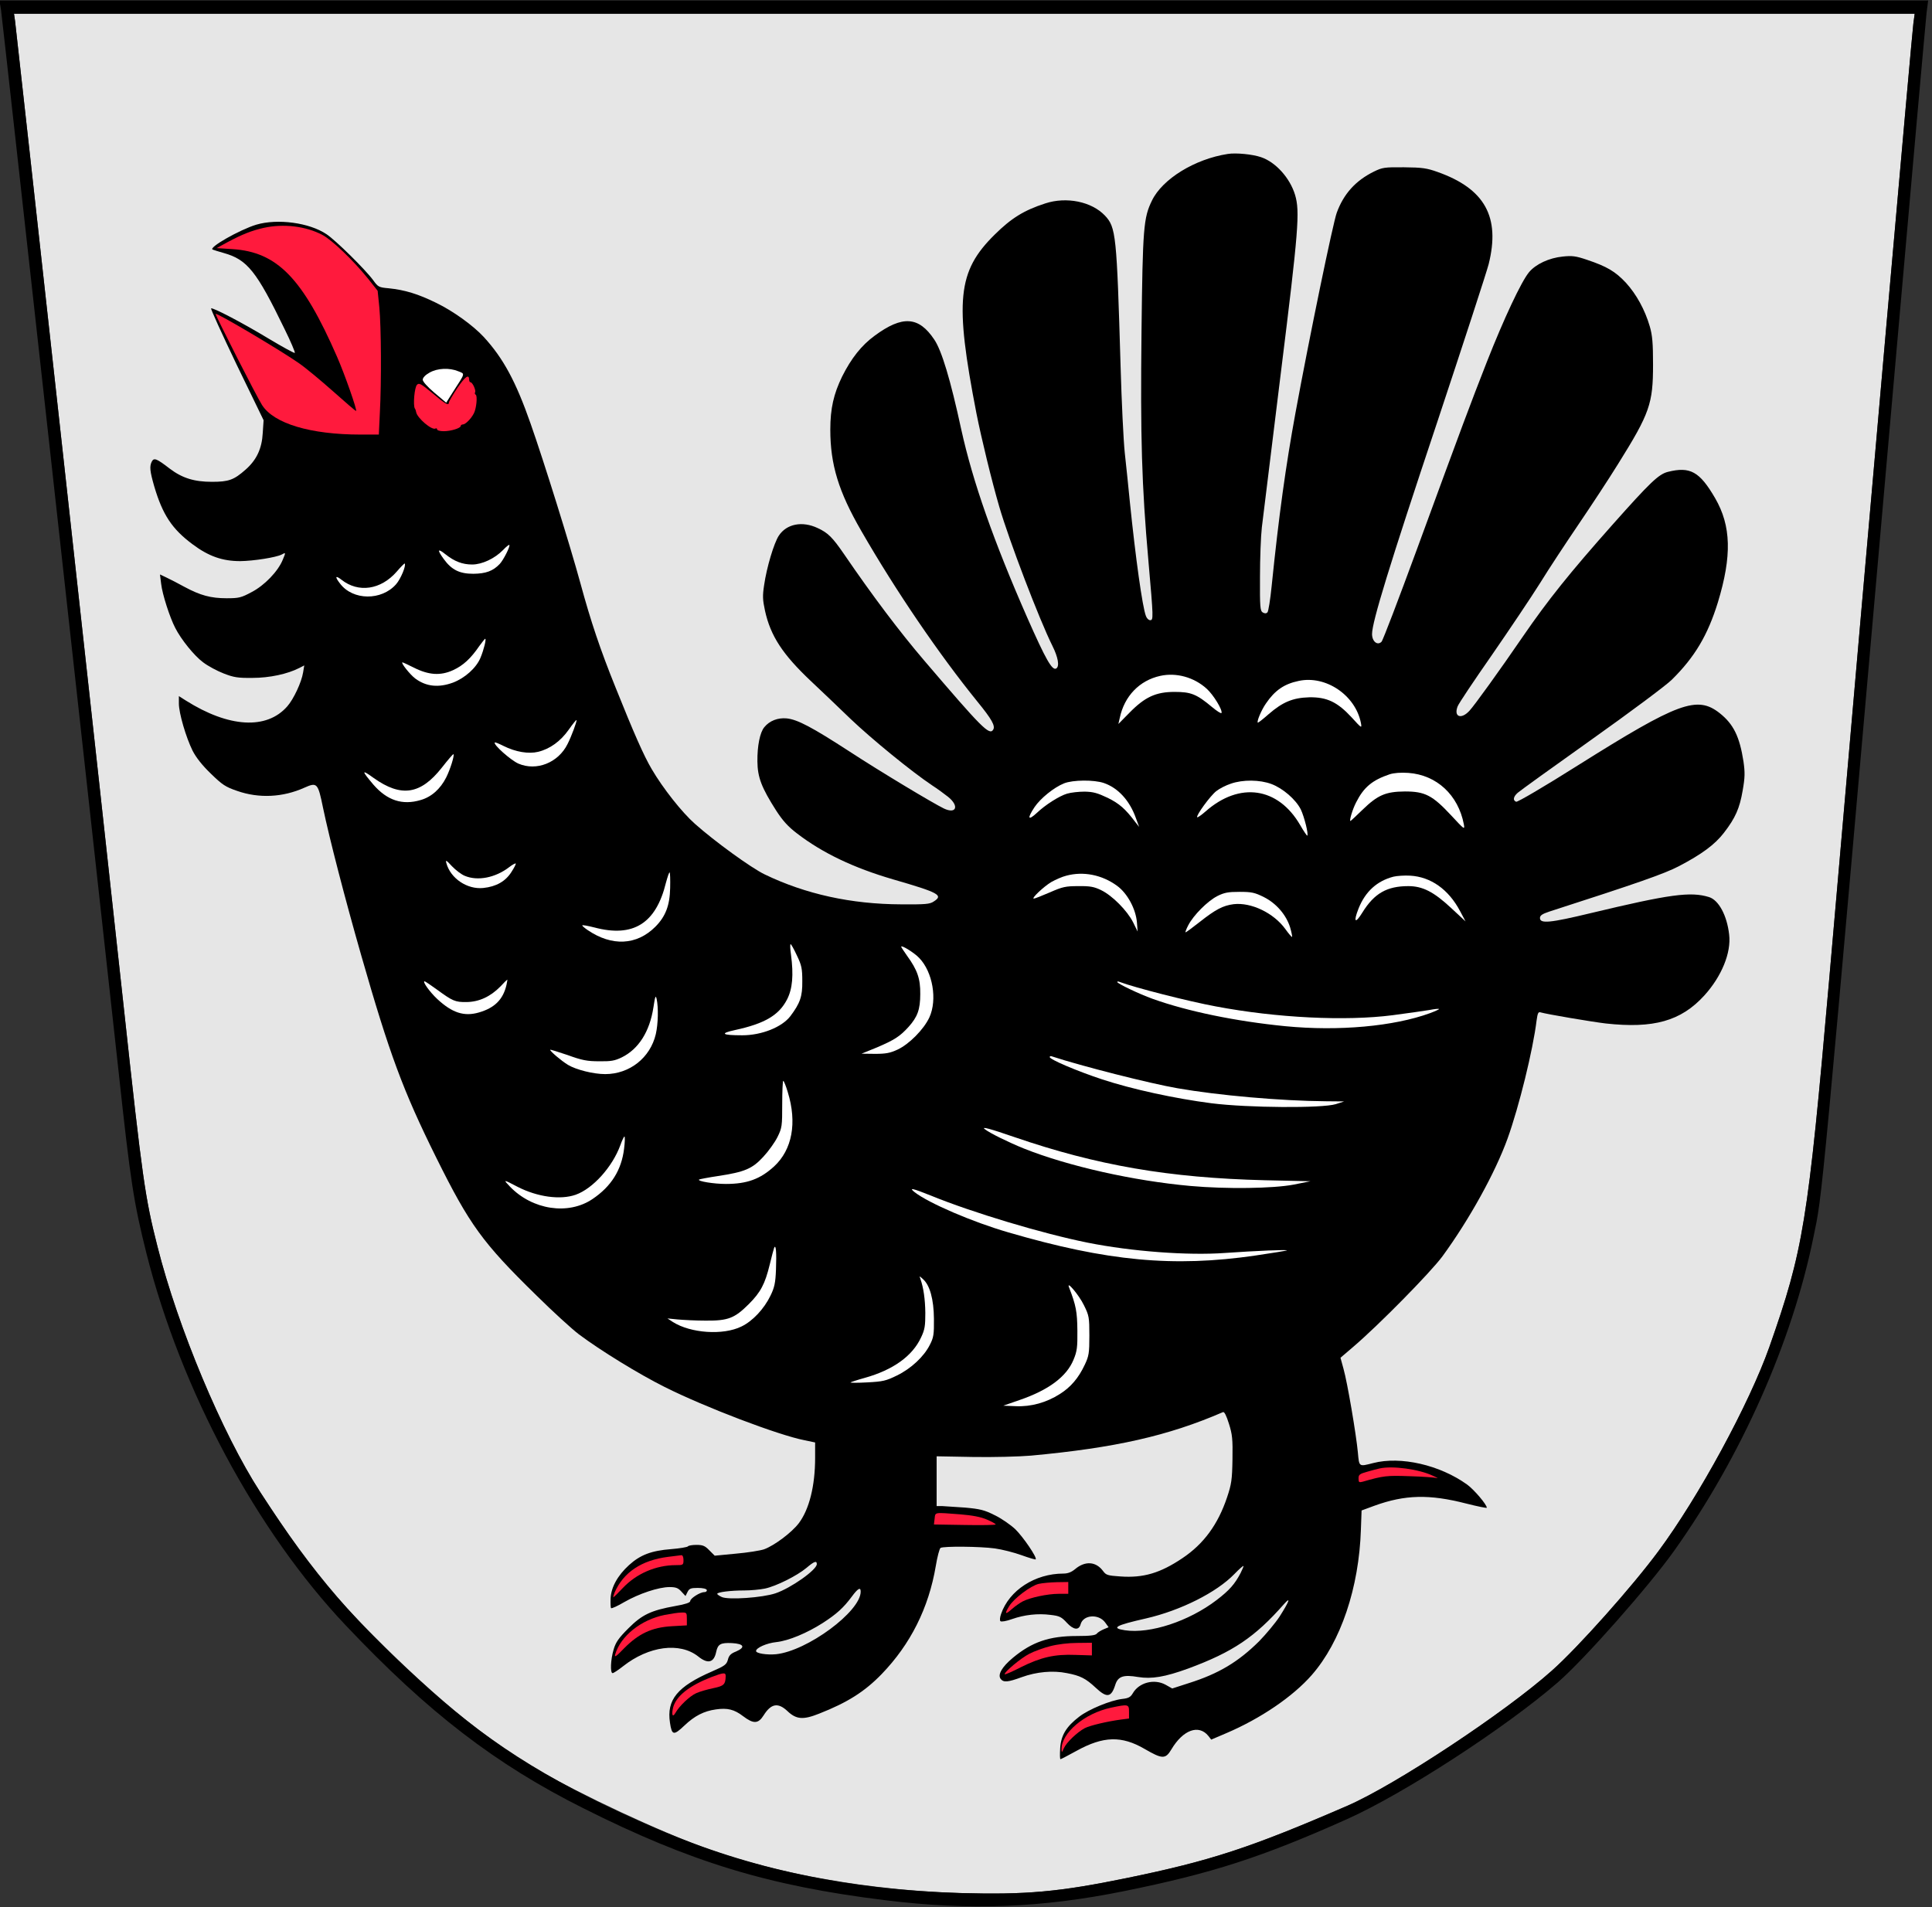 <?xml version="1.0" encoding="UTF-8" standalone="no"?>
<!-- Created with Inkscape (http://www.inkscape.org/) -->
<svg
   xmlns:svg="http://www.w3.org/2000/svg"
   xmlns="http://www.w3.org/2000/svg"
   version="1.0"
   width="469pt"
   height="463pt"
   viewBox="0 0 469 463"
   id="svg2">
  <rect x="0" y="0" width="469" height="463" fill="#333333" stroke="none"/>
  <defs
     id="defs19" />
  <g
     id="g1956">
    <path
       d="M 3.649,5.051 C 4.033,7.996 25.993,207.104 30.09,245.005 C 34.572,286.363 35.212,290.781 38.221,302.625 C 43.215,322.408 53.971,348.081 63.19,362.293 C 73.177,377.659 78.427,384.509 87.582,393.984 C 103.844,410.694 117.608,422.154 130.285,429.516 C 140.976,435.727 160.311,444.754 171.579,448.787 C 188.673,454.997 211.401,458.967 233.04,459.607 C 249.11,460.055 257.048,459.351 273.566,455.958 C 293.797,451.796 303.464,448.659 327.088,438.416 C 338.74,433.358 365.374,415.752 376.769,405.572 C 383.108,399.938 396.232,385.213 402.57,376.634 C 412.366,363.446 424.658,340.782 429.524,327.017 C 437.782,303.521 438.871,296.927 444.057,237.643 C 454.364,118.946 464.159,7.932 464.48,5.691 L 464.8,3.322 L 234.128,3.322 L 3.393,3.322 L 3.649,5.051 z "
       style="fill:#e6e6e6;fill-opacity:1;stroke:none"
       id="path1893" />
    <path
       d="M 0.256,2.49 C 0.576,4.667 22.152,199.678 28.81,260.37 C 31.691,287.004 32.459,291.933 35.532,304.225 C 43.919,337.517 62.293,371.769 83.933,394.625 C 103.908,415.752 120.297,428.364 141.681,439.056 C 167.546,452.052 186.624,457.878 214.794,461.335 C 235.345,463.896 252.887,463.192 272.798,459.159 C 294.309,454.805 306.345,450.9 326.96,441.681 C 340.853,435.471 365.566,419.401 378.242,408.389 C 384.708,402.755 400.266,385.149 406.412,376.506 C 422.673,353.65 435.029,325.865 440.215,300.384 C 442.52,288.988 441.56,299.232 460.318,85.91 C 464.159,42.055 467.489,4.859 467.681,3.13 L 468.065,0.121 L 233.936,0.121 L -0.128,0.121 L 0.256,2.49 z M 464.48,5.691 C 464.159,7.932 454.364,118.946 444.057,237.643 C 438.871,296.927 437.782,303.521 429.524,327.017 C 424.658,340.782 412.366,363.446 402.57,376.634 C 396.232,385.213 383.108,399.938 376.769,405.572 C 365.374,415.752 338.74,433.358 327.088,438.416 C 303.464,448.659 293.797,451.796 273.566,455.958 C 257.048,459.351 249.11,460.055 233.04,459.607 C 205.831,458.775 182.207,453.781 159.415,443.985 C 135.727,433.806 119.913,424.139 104.676,410.502 C 86.174,393.92 76.186,382.396 63.19,362.293 C 53.971,348.081 43.215,322.408 38.221,302.625 C 35.212,290.781 34.572,286.363 30.09,245.005 C 25.993,207.104 4.033,7.996 3.649,5.051 L 3.393,3.322 L 234.128,3.322 L 464.8,3.322 L 464.48,5.691 z "
       style="fill:black;stroke:none"
       id="path8" />
    <g
       transform="matrix(0.85,0,0,0.85,30.723,37.094)"
       id="g2226">
      <path
         d="M 314.492,0.335 C 305.093,1.781 295.839,7.468 292.851,13.637 C 290.441,18.554 290.2,21.397 289.863,50.943 C 289.525,81.356 289.911,94.803 291.839,116.637 C 293.285,133.072 293.285,133.506 292.321,133.506 C 291.887,133.506 291.357,132.976 291.116,132.301 C 290.104,129.65 288.176,115.769 286.537,99.767 C 286.152,95.67 285.477,89.357 285.091,85.79 C 284.706,82.223 284.175,71.041 283.886,60.968 C 282.778,23.325 282.585,21.301 279.404,17.927 C 275.596,13.927 268.415,12.481 262.39,14.457 C 256.269,16.433 252.654,18.698 247.931,23.373 C 237.279,33.881 236.459,42.171 242.725,74.463 C 244.123,81.5 247.063,93.646 249.232,101.069 C 252.027,110.708 260.703,133.409 264.414,140.832 C 266.053,144.109 266.487,146.664 265.523,147.291 C 264.366,148.013 262.535,144.784 257.233,132.783 C 247.641,110.949 241.665,93.935 238.387,79.042 C 235.303,64.776 232.796,56.485 230.676,53.353 C 226.241,46.701 221.566,46.412 213.662,52.244 C 209.902,54.991 206.962,58.703 204.36,63.908 C 201.95,68.872 200.986,73.017 200.986,79.09 C 200.986,89.067 203.347,96.779 209.806,107.961 C 219.735,125.216 232.073,143.29 243.014,156.786 C 247.111,161.798 248.172,163.726 247.497,164.786 C 246.436,166.522 244.219,164.256 227.88,145.122 C 220.747,136.783 212.987,126.469 204.89,114.612 C 201.612,109.841 200.311,108.539 197.371,107.19 C 192.985,105.117 188.502,105.985 186.285,109.359 C 184.888,111.479 182.815,118.42 182.092,123.433 C 181.61,126.517 181.658,127.674 182.333,130.807 C 183.924,138.036 187.394,143.29 195.395,150.857 C 198.094,153.363 203.203,158.28 206.818,161.75 C 212.842,167.485 224.217,176.788 230.145,180.74 C 231.495,181.607 233.471,183.053 234.628,183.969 C 237.857,186.572 236.99,188.982 233.423,187.295 C 230.242,185.753 215.156,176.691 206.528,171.052 C 195.684,164.015 191.635,161.894 188.551,161.557 C 185.996,161.316 183.634,162.232 182.14,164.063 C 180.887,165.558 180.116,169.413 180.164,173.848 C 180.212,178.426 181.369,181.366 185.514,187.873 C 187.394,190.765 188.888,192.452 191.491,194.428 C 198.769,200.019 207.685,204.261 218.915,207.538 C 232.073,211.346 233.327,212.069 230.531,213.852 C 229.422,214.623 228.121,214.72 221.229,214.671 C 207.01,214.623 193.949,211.779 182.188,206.092 C 178.333,204.212 168.018,196.742 162.331,191.681 C 158.62,188.403 153.173,181.511 149.992,176.065 C 147.727,172.257 144.835,165.654 139.678,152.785 C 135.244,141.796 132.593,133.891 129.604,122.902 C 126.713,112.299 119.194,88.152 115.386,77.355 C 111.193,65.354 107.578,58.654 101.987,52.581 C 98.95,49.304 93.263,45.207 88.492,42.894 C 83.19,40.291 79.479,39.182 74.851,38.7 C 72.056,38.459 71.815,38.315 70.465,36.435 C 68.297,33.447 59.717,24.964 57.066,23.229 C 52.15,19.951 43.137,18.746 37.064,20.53 C 32.293,21.976 23.135,27.181 24.629,27.663 C 24.967,27.808 26.413,28.241 27.762,28.627 C 34.462,30.507 37.112,33.784 45.113,50.316 C 46.897,53.931 48.198,57.016 48.053,57.16 C 47.909,57.305 44.583,55.473 40.631,53.112 C 33.064,48.533 24.726,44.195 24.147,44.436 C 23.954,44.532 27.232,51.714 31.425,60.486 L 39.137,76.391 L 38.896,80.006 C 38.655,84.489 37.161,87.718 33.98,90.513 C 30.654,93.453 29.16,93.984 24.388,93.984 C 19.327,93.984 15.905,92.923 12.339,90.224 C 8.579,87.332 7.856,87.043 7.23,88.152 C 6.507,89.549 6.651,90.899 7.904,95.285 C 10.314,103.43 13.013,107.479 18.845,111.817 C 23.472,115.287 27.425,116.637 32.485,116.637 C 36.293,116.588 42.703,115.576 44.294,114.757 C 45.499,114.082 45.499,114.13 44.583,116.299 C 43.234,119.577 39.378,123.577 35.763,125.457 C 32.726,127.096 32.052,127.24 28.581,127.24 C 24.051,127.24 21.063,126.421 16.58,124.011 C 14.749,122.999 12.387,121.794 11.375,121.312 L 9.543,120.444 L 9.881,123.143 C 10.218,126.132 12.339,132.687 13.881,135.675 C 15.568,139 19.279,143.627 21.882,145.555 C 23.28,146.616 25.882,148.013 27.762,148.736 C 30.606,149.845 31.811,150.038 35.956,149.99 C 40.824,149.99 45.981,148.881 49.355,147.146 L 50.752,146.423 L 50.415,148.447 C 49.981,151.195 47.716,156.063 45.884,158.135 C 40.004,164.835 29.208,164.208 16.917,156.448 L 14.941,155.195 L 14.941,157.316 C 14.941,160.063 16.966,166.955 18.845,170.763 C 19.858,172.739 21.593,174.956 24.099,177.366 C 27.376,180.547 28.244,181.125 31.618,182.282 C 37.835,184.451 44.631,184.114 50.752,181.366 C 54.416,179.728 54.657,179.969 56.102,187.054 C 57.982,196.067 62.368,212.984 67.043,229.323 C 75.092,257.423 78.948,267.882 88.443,287.017 C 97.987,306.248 101.65,311.308 116.977,326.298 C 121.7,330.973 127.195,335.986 129.171,337.48 C 135.34,342.107 146.233,348.806 153.655,352.518 C 165.175,358.301 186.189,366.302 193.66,367.748 L 196.648,368.375 L 196.648,372.761 C 196.648,380.81 194.961,387.509 191.973,391.462 C 189.9,394.161 184.984,397.824 182.092,398.884 C 180.983,399.27 177.32,399.848 173.995,400.137 L 167.97,400.716 L 166.428,399.173 C 165.175,397.872 164.548,397.631 162.716,397.631 C 161.56,397.631 160.451,397.824 160.307,398.065 C 160.162,398.257 158.041,398.643 155.583,398.836 C 149.896,399.27 146.715,400.475 143.485,403.415 C 140.208,406.403 138.376,409.777 138.232,412.958 C 138.184,414.307 138.232,415.561 138.376,415.705 C 138.569,415.85 140.256,415.079 142.136,413.97 C 146.329,411.56 151.968,409.68 155.053,409.68 C 156.836,409.68 157.511,409.921 158.427,410.934 L 159.632,412.235 L 160.21,411.078 C 160.692,410.114 161.126,409.921 163.102,409.921 C 164.596,409.921 165.56,410.162 165.705,410.5 C 165.801,410.837 165.512,411.126 164.982,411.126 C 163.777,411.126 160.981,412.91 160.981,413.681 C 160.981,414.115 159.584,414.597 156.788,415.079 C 149.799,416.332 147.245,417.537 143.341,421.441 C 140.545,424.236 139.726,425.393 139.099,427.514 C 138.232,430.406 138.087,434.261 138.81,434.261 C 139.099,434.261 140.401,433.394 141.75,432.333 C 149.125,426.502 157.993,425.345 163.247,429.49 C 166.042,431.755 167.777,431.273 168.404,428.14 C 168.886,425.971 169.657,425.538 172.886,425.682 C 176.356,425.875 176.838,426.887 174.043,428.092 C 172.549,428.67 172.019,429.249 171.729,430.454 C 171.344,431.803 170.862,432.189 167.199,433.779 C 157.318,438.069 154.185,441.877 155.198,448.432 C 155.728,452.046 156.258,452.143 159.294,449.251 C 162.234,446.455 164.885,445.106 168.307,444.624 C 171.585,444.142 173.561,444.624 176.067,446.552 C 179.056,448.817 180.405,448.769 181.947,446.311 C 184.068,442.937 186.044,442.6 188.695,445.058 C 191.25,447.516 193.226,447.66 197.805,445.829 C 205.902,442.648 210.77,439.563 215.638,434.551 C 223.88,426.02 229.085,415.657 231.109,403.656 C 231.543,401.005 232.17,398.691 232.459,398.498 C 233.327,397.968 243.785,398.065 247.979,398.643 C 250.051,398.932 253.473,399.8 255.594,400.571 C 257.715,401.342 259.546,401.872 259.643,401.776 C 260.125,401.294 256.076,395.366 253.811,393.149 C 252.461,391.895 249.858,390.064 247.931,389.148 C 244.99,387.654 243.737,387.365 239.496,386.979 C 236.749,386.786 233.76,386.594 232.941,386.545 L 231.35,386.545 L 231.35,379.412 L 231.35,372.327 L 241.761,372.52 C 247.497,372.616 254.919,372.423 258.293,372.134 C 282.296,369.917 297.478,366.495 313.142,359.699 C 313.528,359.555 314.106,360.711 314.829,363.025 C 315.793,366.061 315.938,367.411 315.841,373.195 C 315.745,379.075 315.552,380.28 314.299,384.039 C 311.696,391.799 307.648,397.342 301.527,401.439 C 295.213,405.68 290.393,407.126 283.79,406.644 C 280.223,406.403 279.741,406.258 278.922,405.15 C 276.898,402.354 273.765,402.113 270.873,404.571 C 269.812,405.439 268.8,405.825 267.547,405.825 C 259.45,405.825 252.076,410.596 249.762,417.344 C 249.425,418.308 249.328,419.175 249.569,419.416 C 249.81,419.657 251.256,419.416 252.847,418.838 C 256.413,417.585 260.269,417.151 263.932,417.633 C 266.439,417.922 267.017,418.211 268.559,419.898 C 270.439,421.923 271.981,422.115 272.463,420.332 C 273.186,417.585 277.572,417.248 279.452,419.754 L 280.464,421.152 L 279.066,421.73 C 278.295,422.067 277.379,422.597 277.09,422.983 C 276.705,423.465 275.211,423.658 271.355,423.658 C 263.547,423.658 258.582,425.345 253.136,429.875 C 249.955,432.526 248.702,434.743 249.666,435.948 C 250.485,436.96 251.69,436.864 255.642,435.418 C 259.884,433.876 264.559,433.442 268.559,434.261 C 272.367,434.984 273.909,435.756 276.753,438.406 C 279.982,441.443 281.235,441.25 282.392,437.539 C 283.163,435.177 284.706,434.647 288.899,435.37 C 292.755,435.997 296.514,435.37 303.165,432.96 C 315.938,428.237 322.252,423.995 330.59,414.5 C 332.663,412.187 331.988,413.874 329.289,418.115 C 328.084,419.947 325.433,423.128 323.457,425.152 C 317.528,431.032 311.937,434.406 303.406,437.105 L 298.635,438.647 L 296.755,437.587 C 293.526,435.804 289.14,436.912 287.356,440.045 C 286.73,441.106 286.152,441.443 284.32,441.636 C 281.043,442.021 274.825,444.576 272.078,446.696 C 268.366,449.54 266.872,451.998 266.631,455.71 C 266.535,457.445 266.535,458.842 266.728,458.842 C 266.872,458.842 268.993,457.734 271.355,456.432 C 278.97,452.239 284.175,452.095 290.73,455.902 C 295.791,458.842 296.707,458.891 298.394,456.047 C 301.719,450.456 306.202,448.817 308.949,452.191 L 309.769,453.251 L 314.058,451.42 C 323.891,447.227 333.096,440.961 338.495,434.792 C 346.785,425.297 351.99,409.873 352.52,393.197 L 352.713,387.799 L 356.376,386.449 C 365.148,383.268 372.089,383.123 382.596,385.822 C 385.825,386.642 388.476,387.172 388.476,387.027 C 388.476,386.112 384.861,381.87 382.885,380.424 C 375.077,374.785 363.847,372.231 356.039,374.255 C 351.894,375.315 352.038,375.412 351.653,371.218 C 351.171,366.061 348.664,351.264 347.556,347.36 L 346.688,344.179 L 350.351,341.046 C 357.581,334.877 372.378,319.839 375.8,315.212 C 383.511,304.657 390.886,291.306 394.404,281.57 C 397.682,272.461 401.682,256.218 402.694,247.832 C 402.983,245.759 403.176,245.325 403.803,245.518 C 405.586,246.048 418.407,248.217 422.455,248.699 C 436.096,250.193 443.904,248.024 450.555,240.746 C 455.519,235.3 458.315,228.504 457.688,223.299 C 457.062,217.804 454.7,213.466 451.953,212.599 C 446.651,210.96 440.723,211.779 418.166,217.178 C 406.55,219.973 403.658,220.262 403.658,218.575 C 403.658,217.852 404.285,217.419 406.309,216.744 C 431.42,208.647 439.18,205.947 443.325,203.779 C 449.88,200.357 453.64,197.561 456.194,194.235 C 459.472,189.994 460.676,187.247 461.544,182.186 C 462.219,178.378 462.219,176.98 461.785,173.896 C 460.676,166.762 458.941,163.196 454.989,160.063 C 448.531,154.954 443.132,156.978 414.599,174.908 C 404.911,181.029 397.248,185.512 396.862,185.367 C 395.85,184.981 396.043,183.921 397.296,182.812 C 397.874,182.282 407.37,175.438 418.359,167.63 C 429.348,159.822 439.71,152.11 441.301,150.52 C 447.856,144.061 451.567,137.796 454.459,128.445 C 458.508,115.142 458.267,106.563 453.688,98.659 C 449.254,91.043 446.554,89.549 440.192,91.14 C 437.541,91.815 435.132,94.128 424.335,106.274 C 412.141,120.01 405.924,127.77 398.838,138.085 C 392.043,148.013 384.909,157.894 383.511,159.388 C 381.15,161.943 378.981,161.123 380.138,158.135 C 380.379,157.412 384.765,150.857 389.874,143.531 C 394.934,136.205 401.152,126.951 403.658,122.951 C 406.116,118.95 411.081,111.431 414.647,106.178 C 418.214,100.924 423.323,93.164 425.974,88.875 C 435.035,74.367 435.951,71.668 435.951,60.486 C 435.951,54.365 435.758,52.148 435.035,49.641 C 433.637,44.822 431.179,40.387 428.191,37.11 C 425.155,33.881 422.793,32.483 417.057,30.555 C 413.924,29.495 412.864,29.35 410.165,29.639 C 406.261,30.025 402.453,31.808 400.525,34.122 C 398.308,36.821 393.392,47.28 388.476,59.763 C 383.56,72.343 381.921,76.68 368.426,113.504 C 363.268,127.529 358.786,139.338 358.4,139.675 C 357.244,140.832 355.701,139.579 355.701,137.458 C 355.701,134.036 360.617,117.986 374.257,77.114 C 381.776,54.461 388.428,34.073 389.006,31.808 C 392.38,18.313 387.897,10.264 374.45,5.492 C 371.366,4.383 370.016,4.191 364.859,4.142 C 359.22,4.094 358.641,4.191 356.183,5.396 C 351.026,7.95 347.604,11.71 345.628,17.108 C 344.567,19.951 337.82,52.581 333.819,74.367 C 331.072,89.357 329.096,103.479 327.023,123.818 C 326.638,127.674 326.108,131 325.818,131.289 C 325.481,131.626 325.047,131.626 324.469,131.289 C 323.746,130.807 323.65,129.746 323.698,121.167 C 323.698,115.865 323.939,109.503 324.228,106.997 C 324.517,104.491 326.975,84.73 329.626,63.089 C 334.735,21.976 335.121,16.77 333.723,12.047 C 332.277,7.227 328.18,2.648 323.987,1.251 C 321.625,0.431 316.805,-0.051 314.492,0.335 z M 197.13,403.125 C 197.13,404.764 189.659,410.018 185.321,411.464 C 181.61,412.717 171.874,413.392 169.994,412.524 C 169.271,412.187 168.693,411.801 168.693,411.608 C 168.693,411.126 172.549,410.644 176.453,410.644 C 178.236,410.644 180.887,410.403 182.285,410.114 C 185.514,409.439 191.491,406.451 194.19,404.186 C 196.407,402.306 197.13,402.065 197.13,403.125 z M 318.155,405.68 C 316.516,408.813 314.974,410.596 311.311,413.392 C 303.358,419.465 292.321,423.079 285.139,422.019 C 281.043,421.393 282.392,420.621 291.116,418.645 C 300.997,416.38 311.311,411.223 316.42,405.921 C 317.721,404.571 318.878,403.559 318.974,403.656 C 319.071,403.704 318.685,404.62 318.155,405.68 z M 209.661,410.982 C 209.661,416.669 194.383,427.947 185.466,428.863 C 182.815,429.104 179.779,428.622 179.779,427.947 C 179.779,427.032 182.815,425.682 185.611,425.393 C 189.081,425.007 194.286,422.838 198.817,419.947 C 202.769,417.392 204.745,415.609 207.107,412.428 C 208.842,410.066 209.661,409.584 209.661,410.982 z "
         style="fill:black;stroke:none"
         id="path2083" />
      <path
         d="M 39.176,21.446 C 35.754,22.217 33.055,23.277 28.814,25.542 L 25.729,27.229 L 30.26,27.518 C 43.032,28.338 50.31,35.809 60.094,58.221 C 62.263,63.137 65.975,73.74 65.541,73.74 C 65.348,73.74 62.408,71.186 58.938,68.101 C 55.516,65.065 51.178,61.45 49.298,60.149 C 44.334,56.63 25.44,45.448 25.44,46.027 C 25.44,46.605 37.249,69.836 38.694,72.053 C 42.068,77.355 52.527,80.488 66.842,80.488 L 72.047,80.488 L 72.337,74.319 C 72.819,65.45 72.722,49.69 72.192,44.147 L 71.71,39.423 L 68.963,35.953 C 64.77,30.748 58.745,24.964 55.949,23.47 C 51.226,20.964 44.864,20.192 39.176,21.446 z "
         style="fill:#ff1a3d;fill-opacity:1;stroke:none"
         id="path1885" />
      <path
         d="M 86.515,62.799 C 85.31,63.474 84.587,64.245 84.587,64.824 C 84.587,65.354 85.937,66.848 87.913,68.535 L 91.287,71.379 L 93.36,68.101 C 96.782,62.799 96.685,63.185 94.757,62.414 C 92.203,61.353 88.781,61.498 86.515,62.799 z "
         style="fill:white;fill-opacity:1;stroke:none"
         id="path1887" />
      <path
         d="M 94.468,67.185 C 93.167,69.162 92.058,71.041 92.058,71.33 C 92.058,72.343 90.998,71.764 87.383,68.68 C 84.106,65.981 83.527,65.643 82.949,66.27 C 82.226,66.944 81.792,72.102 82.322,73.017 C 82.515,73.258 82.66,73.789 82.708,74.078 C 82.997,75.765 87.238,79.38 88.251,78.753 C 88.492,78.608 88.684,78.753 88.684,78.994 C 88.684,79.283 89.504,79.524 90.564,79.524 C 92.637,79.524 95.432,78.657 95.432,78.03 C 95.432,77.789 95.721,77.596 96.059,77.596 C 96.782,77.596 98.42,75.957 99.191,74.415 C 99.914,73.066 100.252,69.451 99.722,69.113 C 99.481,68.969 99.384,68.68 99.529,68.439 C 99.866,67.908 98.806,65.547 98.228,65.547 C 98.035,65.547 97.842,65.258 97.842,64.872 C 97.842,63.089 96.733,63.86 94.468,67.185 z "
         style="fill:#ff1a3d;fill-opacity:1;stroke:none"
         id="path1889" />
      <path
         d="M 107.482,113.504 C 105.12,115.914 101.505,117.601 98.71,117.601 C 95.914,117.601 93.649,116.733 91.046,114.66 C 88.829,112.877 88.636,113.359 90.564,116.01 C 92.829,119.143 95.095,120.251 99.047,120.251 C 102.614,120.203 104.638,119.48 106.566,117.456 C 107.626,116.347 109.65,112.347 109.313,112.01 C 109.168,111.913 108.349,112.588 107.482,113.504 z "
         style="fill:white;fill-opacity:1;stroke:none"
         id="path1891" />
      <path
         d="M 77.165,119.625 C 72.634,124.83 66.224,125.794 61.356,121.938 C 59.621,120.589 59.428,121.071 60.97,123.047 C 64.634,127.915 72.827,127.963 76.972,123.24 C 78.322,121.697 79.912,117.842 79.43,117.311 C 79.334,117.263 78.322,118.275 77.165,119.625 z "
         style="fill:white;fill-opacity:1;stroke:none"
         id="path1992" />
      <path
         d="M 100.782,140.832 C 98.276,144.495 96.107,146.471 93.263,147.773 C 89.696,149.411 86.323,149.218 82.033,147.05 C 80.394,146.23 78.948,145.555 78.804,145.555 C 78.177,145.555 80.973,149.074 82.467,150.182 C 85.6,152.496 89.118,152.833 93.215,151.339 C 96.637,150.038 99.866,147.146 101.071,144.254 C 102.035,141.941 102.806,138.808 102.421,138.808 C 102.324,138.808 101.601,139.723 100.782,140.832 z "
         style="fill:white;fill-opacity:1;stroke:none"
         id="path1895" />
      <path
         d="M 295.213,149.411 C 289.284,150.713 284.947,155.195 283.645,161.461 L 283.26,163.148 L 286.393,159.967 C 290.827,155.436 293.96,153.99 299.31,153.99 C 303.985,153.99 305.575,154.617 309.961,158.28 C 311.407,159.485 312.612,160.256 312.709,160.015 C 313.046,159.147 310.395,154.809 308.467,153.074 C 304.852,149.797 299.792,148.399 295.213,149.411 z "
         style="fill:white;fill-opacity:1;stroke:none"
         id="path1897" />
      <path
         d="M 334.735,150.857 C 330.59,151.725 327.939,153.556 325.385,157.316 C 324.083,159.195 322.734,162.425 323.071,162.762 C 323.168,162.858 324.517,161.798 326.108,160.4 C 330.156,156.882 333.048,155.677 337.723,155.532 C 342.832,155.436 345.821,156.882 349.917,161.316 C 352.761,164.449 352.809,164.449 352.52,162.858 C 350.978,154.954 342.495,149.17 334.735,150.857 z "
         style="fill:white;fill-opacity:1;stroke:none"
         id="path1899" />
      <path
         d="M 126.279,164.786 C 123.965,168.064 120.929,170.281 117.555,171.1 C 114.808,171.775 111.096,171.149 107.626,169.413 C 106.373,168.787 105.264,168.305 105.168,168.449 C 104.638,168.98 109.699,173.51 111.916,174.474 C 117.073,176.691 123.29,174.233 125.941,168.883 C 127.05,166.714 128.689,162.28 128.496,162.039 C 128.399,161.943 127.387,163.196 126.279,164.786 z "
         style="fill:white;fill-opacity:1;stroke:none"
         id="path1901" />
      <path
         d="M 90.034,175.631 C 83.961,183.343 78.418,184.162 70.562,178.571 C 67.043,176.017 67.043,176.402 70.514,180.499 C 74.418,184.981 78.756,186.427 83.961,184.885 C 87.046,184.017 89.6,181.752 91.287,178.426 C 92.444,176.113 93.697,172.113 93.36,171.775 C 93.263,171.679 91.769,173.414 90.034,175.631 z "
         style="fill:white;fill-opacity:1;stroke:none"
         id="path1903" />
      <path
         d="M 360.762,177.511 C 355.749,179.198 353.34,181.222 351.171,185.512 C 350.11,187.536 349.146,190.862 349.532,190.862 C 349.628,190.862 351.171,189.416 352.954,187.68 C 357.34,183.439 359.557,182.475 365.1,182.427 C 370.835,182.427 372.956,183.535 378.306,189.271 C 382.066,193.32 382.21,193.464 381.921,191.825 C 380.33,183.439 374.161,177.703 366.064,177.125 C 363.895,176.981 362.015,177.125 360.762,177.511 z "
         style="fill:white;fill-opacity:1;stroke:none"
         id="path1905" />
      <path
         d="M 267.74,180.113 C 264.848,181.27 260.992,184.403 259.305,186.909 C 257.136,190.187 257.426,190.91 260.028,188.5 C 262.342,186.283 266.439,183.68 268.607,183.053 C 269.716,182.716 271.981,182.475 273.62,182.475 C 276.078,182.523 277.283,182.861 280.223,184.258 C 283.549,185.897 285.284,187.439 288.079,191.151 L 289.188,192.548 L 288.224,189.946 C 286.441,184.981 283.163,181.415 279.115,180.017 C 276.319,179.053 270.246,179.101 267.74,180.113 z "
         style="fill:white;fill-opacity:1;stroke:none"
         id="path1907" />
      <path
         d="M 315.36,180.21 C 314.01,180.644 312.13,181.607 311.214,182.33 C 309.528,183.632 305.334,189.367 305.768,189.801 C 305.913,189.898 306.973,189.175 308.178,188.114 C 317.866,179.583 328.855,181.174 335.169,192.018 C 336.181,193.802 337.145,195.151 337.193,195.055 C 337.627,194.669 336.326,189.608 335.362,187.584 C 333.916,184.692 330.204,181.511 326.975,180.306 C 323.65,179.053 318.782,179.005 315.36,180.21 z "
         style="fill:white;fill-opacity:1;stroke:none"
         id="path1909" />
      <path
         d="M 91.335,202.911 C 92.54,207.297 97.312,210.478 101.891,209.996 C 105.554,209.611 108.205,208.116 109.891,205.466 C 110.711,204.212 111.241,203.152 111.145,203.007 C 111,202.911 110.181,203.345 109.313,204.02 C 105.313,207.104 100.252,208.068 96.589,206.526 C 95.625,206.14 93.986,204.887 92.926,203.779 C 91.287,201.995 91.046,201.899 91.335,202.911 z "
         style="fill:white;fill-opacity:1;stroke:none"
         id="path1911" />
      <path
         d="M 154.041,208.502 C 151.197,220.166 144.69,224.215 133.605,221.274 C 131.677,220.792 130.135,220.503 130.135,220.696 C 130.135,220.841 130.858,221.467 131.725,222.046 C 138.617,226.721 145.703,226.383 151.004,221.082 C 153.944,218.142 155.149,214.961 155.246,209.996 C 155.294,207.683 155.246,205.658 155.101,205.562 C 154.957,205.417 154.523,206.767 154.041,208.502 z "
         style="fill:white;fill-opacity:1;stroke:none"
         id="path1913" />
      <path
         d="M 268.415,206.478 C 267.21,206.767 265.282,207.634 264.077,208.309 C 261.86,209.659 258.293,213.033 259.112,213.033 C 259.402,213.033 261.426,212.213 263.691,211.249 C 267.306,209.659 268.174,209.466 271.837,209.466 C 275.211,209.418 276.367,209.659 278.343,210.623 C 281.525,212.165 285.766,216.455 287.453,219.78 L 288.754,222.431 L 288.561,219.925 C 288.272,216.069 285.862,211.538 282.874,209.37 C 278.584,206.237 273.283,205.176 268.415,206.478 z "
         style="fill:white;fill-opacity:1;stroke:none"
         id="path1915" />
      <path
         d="M 361.822,206.767 C 357.147,207.972 353.773,211.008 351.845,215.876 C 350.303,219.78 350.881,220.359 352.954,216.985 C 356.328,211.538 359.943,209.466 366.064,209.466 C 370.161,209.466 373.342,211.105 378.306,215.732 L 382.403,219.539 L 380.812,216.551 C 377.535,210.382 372.474,206.815 366.594,206.478 C 365.003,206.381 362.835,206.526 361.822,206.767 z "
         style="fill:white;fill-opacity:1;stroke:none"
         id="path1917" />
      <path
         d="M 311.504,212.31 C 308.708,213.756 304.708,217.756 303.214,220.648 C 302.635,221.756 302.298,222.672 302.442,222.672 C 302.587,222.672 304.37,221.371 306.443,219.732 C 311.022,216.117 313.142,215.009 316.179,214.623 C 321.191,214.045 327.602,217.129 330.927,221.708 C 331.891,223.058 332.759,224.07 332.855,223.974 C 332.952,223.877 332.711,222.672 332.325,221.323 C 331.217,217.708 328.373,214.382 324.806,212.599 C 322.204,211.297 321.288,211.105 317.866,211.105 C 314.637,211.105 313.528,211.297 311.504,212.31 z "
         style="fill:white;fill-opacity:1;stroke:none"
         id="path1919" />
      <path
         d="M 189.756,229.034 C 190.527,234.914 190.189,238.77 188.647,241.807 C 186.333,246.337 182.237,248.747 173.754,250.579 C 169.32,251.543 169.994,252.073 175.826,252.073 C 181.369,252.073 187.153,249.759 189.563,246.627 C 192.358,242.915 193.033,240.987 192.985,236.65 C 192.985,233.035 192.792,232.071 191.442,229.275 C 190.623,227.492 189.804,226.046 189.659,226.046 C 189.466,226.046 189.515,227.396 189.756,229.034 z "
         style="fill:white;fill-opacity:1;stroke:none"
         id="path1921" />
      <path
         d="M 221.229,226.769 C 221.229,226.914 222,228.07 222.916,229.372 C 225.856,233.42 226.723,235.927 226.675,240.264 C 226.675,244.699 225.904,246.819 223.301,249.711 C 220.843,252.41 219.253,253.423 214.288,255.543 L 209.902,257.327 L 213.758,257.375 C 216.843,257.375 218.096,257.134 220.168,256.17 C 223.494,254.627 227.687,250.386 229.278,246.964 C 231.591,241.903 230.242,233.999 226.386,229.998 C 224.988,228.504 221.229,226.191 221.229,226.769 z "
         style="fill:white;fill-opacity:1;stroke:none"
         id="path1923" />
      <path
         d="M 106.759,238.144 C 103.915,241.036 100.686,242.53 97.119,242.578 C 93.842,242.626 93.119,242.289 88.636,239.011 C 86.853,237.71 85.262,236.65 85.118,236.65 C 84.395,236.65 86.612,239.734 88.733,241.71 C 92.974,245.663 96.396,246.771 100.589,245.566 C 105.12,244.265 107.53,241.855 108.494,237.71 C 108.686,236.891 108.783,236.168 108.735,236.168 C 108.686,236.168 107.771,237.035 106.759,238.144 z "
         style="fill:white;fill-opacity:1;stroke:none"
         id="path1925" />
      <path
         d="M 282.922,236.842 C 282.922,237.276 289.14,240.264 293.044,241.662 C 302.973,245.229 316.757,248.073 330.879,249.47 C 346.206,250.964 361.919,249.518 372.233,245.759 C 373.775,245.181 374.932,244.65 374.836,244.554 C 374.739,244.458 373.534,244.554 372.137,244.843 C 370.739,245.084 365.967,245.759 361.581,246.337 C 348.134,248.073 328.421,247.109 311.118,243.831 C 303.262,242.385 287.838,238.433 283.645,236.842 C 283.26,236.65 282.922,236.698 282.922,236.842 z "
         style="fill:white;fill-opacity:1;stroke:none"
         id="path1927" />
      <path
         d="M 150.474,244.072 C 149.414,251.013 146.233,256.025 141.413,258.387 C 139.437,259.351 138.328,259.544 134.954,259.495 C 131.532,259.495 130.038,259.206 125.941,257.712 C 123.194,256.796 120.977,256.073 120.977,256.218 C 120.977,256.652 124.158,259.351 126.038,260.508 C 128.351,261.905 133.316,263.159 136.69,263.159 C 143.63,263.159 149.558,258.532 151.149,251.736 C 151.824,248.796 151.92,244.169 151.39,241.71 C 151.101,240.505 150.956,240.891 150.474,244.072 z "
         style="fill:white;fill-opacity:1;stroke:none"
         id="path1929" />
      <path
         d="M 263.643,258.291 C 263.643,258.965 271.307,262.243 278.584,264.653 C 287.212,267.496 299.406,270.147 309.913,271.497 C 320.276,272.798 341.435,272.943 345.339,271.738 L 347.749,270.967 L 342.543,270.918 C 329.674,270.822 311.745,269.231 300.177,267.207 C 292.321,265.858 272.608,260.845 264.27,258.098 C 263.932,257.953 263.643,258.05 263.643,258.291 z "
         style="fill:white;fill-opacity:1;stroke:none"
         id="path1931" />
      <path
         d="M 187.249,271.738 C 187.249,278.003 187.201,278.485 185.9,281.136 C 185.129,282.679 183.297,285.233 181.851,286.776 C 178.718,290.198 176.549,291.113 168.934,292.27 C 166.042,292.704 163.584,293.186 163.488,293.282 C 163.006,293.764 167.729,294.535 171.151,294.535 C 177.224,294.535 180.983,293.138 184.936,289.523 C 190.093,284.751 191.539,277.088 188.84,268.316 C 188.31,266.532 187.731,265.086 187.538,265.086 C 187.394,265.086 187.249,268.075 187.249,271.738 z "
         style="fill:white;fill-opacity:1;stroke:none"
         id="path1933" />
      <path
         d="M 245.087,278.871 C 246.533,280.028 252.076,282.727 256.269,284.414 C 268.945,289.475 287.694,293.668 303.888,295.114 C 314.203,296.03 327.457,295.837 333.289,294.728 L 338.109,293.764 L 325.096,293.475 C 297.671,292.8 277.09,289.234 253.521,281.136 C 246.677,278.775 244.026,278.052 245.087,278.871 z "
         style="fill:white;fill-opacity:1;stroke:none"
         id="path1935" />
      <path
         d="M 141.027,283.45 C 138.762,289.667 133.171,295.885 128.255,297.62 C 123.869,299.162 117.314,298.247 111.675,295.355 C 107.53,293.186 107.482,293.186 109.506,295.307 C 115.916,301.958 126.134,303.5 133.026,298.873 C 138.425,295.258 141.365,290.535 142.088,284.462 C 142.329,282.582 142.377,280.992 142.184,280.992 C 142.04,280.992 141.509,282.1 141.027,283.45 z "
         style="fill:white;fill-opacity:1;stroke:none"
         id="path1937" />
      <path
         d="M 225.085,296.897 C 229.037,299.982 241.52,305.38 251.835,308.368 C 280.03,316.61 299.02,318.393 322.445,314.971 C 327.072,314.297 331.12,313.622 331.361,313.525 C 331.94,313.236 322.686,313.622 313.673,314.248 C 303.069,315.02 287.019,313.815 274.488,311.308 C 261.715,308.754 241.472,302.681 229.712,297.861 C 224.41,295.74 223.301,295.499 225.085,296.897 z "
         style="fill:white;fill-opacity:1;stroke:none"
         id="path1939" />
      <path
         d="M 184.936,312.802 C 184.791,313.188 184.213,315.357 183.683,317.574 C 182.333,323.117 181.08,325.479 177.706,328.852 C 173.657,332.901 171.778,333.624 165.416,333.576 C 162.572,333.576 158.957,333.383 157.366,333.238 L 154.475,332.949 L 156.017,333.961 C 161.126,337.191 170.38,337.817 175.585,335.263 C 178.815,333.72 182.092,330.202 183.924,326.394 C 185.032,324.129 185.321,322.779 185.466,319.068 C 185.659,314.152 185.466,311.549 184.936,312.802 z "
         style="fill:white;fill-opacity:1;stroke:none"
         id="path1941" />
      <path
         d="M 226.723,321.671 C 227.591,324.129 228.073,327.406 228.121,331.359 C 228.121,335.07 227.977,336.13 226.916,338.347 C 224.458,343.697 218.915,347.65 210.866,349.915 C 208.746,350.493 206.914,351.12 206.769,351.216 C 206.625,351.361 208.794,351.361 211.541,351.216 C 216.023,350.975 216.891,350.782 220.024,349.24 C 224.072,347.264 227.736,343.842 229.422,340.468 C 230.483,338.396 230.627,337.528 230.579,333.046 C 230.531,327.503 229.422,323.406 227.398,321.671 C 226.386,320.755 226.386,320.755 226.723,321.671 z "
         style="fill:white;fill-opacity:1;stroke:none"
         id="path1943" />
      <path
         d="M 269.186,324.129 C 271.162,329.238 271.499,331.07 271.548,336.419 C 271.596,341.191 271.451,342.348 270.439,344.758 C 268.463,349.578 263.306,353.433 254.967,356.277 L 250.389,357.868 L 253.955,358.012 C 258.293,358.205 262.679,357 266.535,354.542 C 269.668,352.566 271.885,349.963 273.668,346.155 C 274.825,343.697 274.97,342.878 274.97,337.865 C 274.97,332.564 274.873,332.13 273.427,329.19 C 271.981,326.202 268.27,321.864 269.186,324.129 z "
         style="fill:white;fill-opacity:1;stroke:none"
         id="path1945" />
      <path
         d="M 357.87,375.797 C 357.34,375.894 355.749,376.327 354.4,376.713 C 352.135,377.34 351.845,377.581 351.845,378.641 C 351.845,379.749 351.99,379.846 352.954,379.605 C 358.979,377.87 359.894,377.773 366.546,378.014 C 370.257,378.111 373.727,378.4 374.257,378.545 C 374.788,378.737 374.257,378.4 373.053,377.87 C 369.052,375.99 361.533,374.978 357.87,375.797 z "
         style="fill:#ff1a3d;fill-opacity:1;stroke:none"
         id="path1947" />
      <path
         d="M 230.772,390.16 L 230.579,391.799 L 239.399,391.944 C 244.267,392.04 248.22,391.944 248.22,391.799 C 248.22,391.606 247.063,390.98 245.713,390.401 C 243.93,389.63 241.568,389.196 238.098,388.907 C 230.483,388.329 231.013,388.232 230.772,390.16 z "
         style="fill:#ff1a3d;fill-opacity:1;stroke:none"
         id="path1949" />
      <path
         d="M 154.619,401.053 C 147.052,402.017 141.895,405.487 139.389,411.223 C 139.099,411.994 138.907,412.572 139.051,412.572 C 139.148,412.572 140.353,411.416 141.702,409.97 C 145.606,405.825 151.197,403.415 156.884,403.415 C 158.957,403.415 159.053,403.366 159.053,401.969 C 159.053,401.101 158.812,400.571 158.475,400.571 C 158.138,400.619 156.403,400.812 154.619,401.053 z "
         style="fill:#ff1a3d;fill-opacity:1;stroke:none"
         id="path1951" />
      <path
         d="M 260.51,408.765 C 258.245,409.295 253.425,412.91 252.076,415.127 C 250.678,417.392 250.919,417.681 252.799,415.994 C 253.714,415.175 255.112,414.211 255.931,413.777 C 258.052,412.669 263.065,411.608 266.198,411.608 L 268.945,411.608 L 268.945,409.921 L 268.945,408.235 L 265.716,408.283 C 263.884,408.331 261.571,408.524 260.51,408.765 z "
         style="fill:#ff1a3d;fill-opacity:1;stroke:none"
         id="path1957" />
      <path
         d="M 153.703,417.633 C 146.956,418.983 141.076,423.658 139.533,428.96 C 139.292,429.875 139.871,429.49 142.088,427.176 C 146.281,422.935 150.04,421.2 155.68,420.862 L 160.017,420.621 L 160.017,418.79 C 160.017,417.007 159.969,416.91 158.475,416.958 C 157.607,416.958 155.439,417.296 153.703,417.633 z "
         style="fill:#ff1a3d;fill-opacity:1;stroke:none"
         id="path1961" />
      <path
         d="M 263.836,426.55 C 261.908,427.032 259.257,427.996 257.859,428.719 C 255.449,429.924 250.389,434.165 250.822,434.599 C 250.919,434.695 252.991,433.828 255.401,432.574 C 261.137,429.731 264.993,428.815 271.017,429.056 L 275.693,429.201 L 275.693,427.369 L 275.693,425.586 L 271.499,425.634 C 268.993,425.634 265.86,426.02 263.836,426.55 z "
         style="fill:#ff1a3d;fill-opacity:1;stroke:none"
         id="path1963" />
      <path
         d="M 166.958,435.418 C 160.692,437.876 157.029,440.768 156.113,443.997 C 155.583,446.118 155.921,447.082 156.74,445.636 C 157.848,443.66 160.837,440.816 162.668,439.997 C 163.729,439.515 165.946,438.888 167.584,438.551 C 170.621,437.924 171.055,437.491 171.103,435.081 C 171.103,434.02 170.525,434.069 166.958,435.418 z "
         style="fill:#ff1a3d;fill-opacity:1;stroke:none"
         id="path1965" />
      <path
         d="M 281.091,444.142 C 273.524,445.781 266.969,451.372 267.017,456.047 C 267.065,457.011 267.113,457.011 267.692,455.71 C 268.415,454.071 271.548,451.083 273.668,449.974 C 275.162,449.203 280.079,448.046 284.031,447.516 L 286.296,447.227 L 286.296,445.299 C 286.296,443.13 286.103,443.082 281.091,444.142 z "
         style="fill:#ff1a3d;fill-opacity:1;stroke:none"
         id="path1967" />
    </g>
  </g>
</svg>
